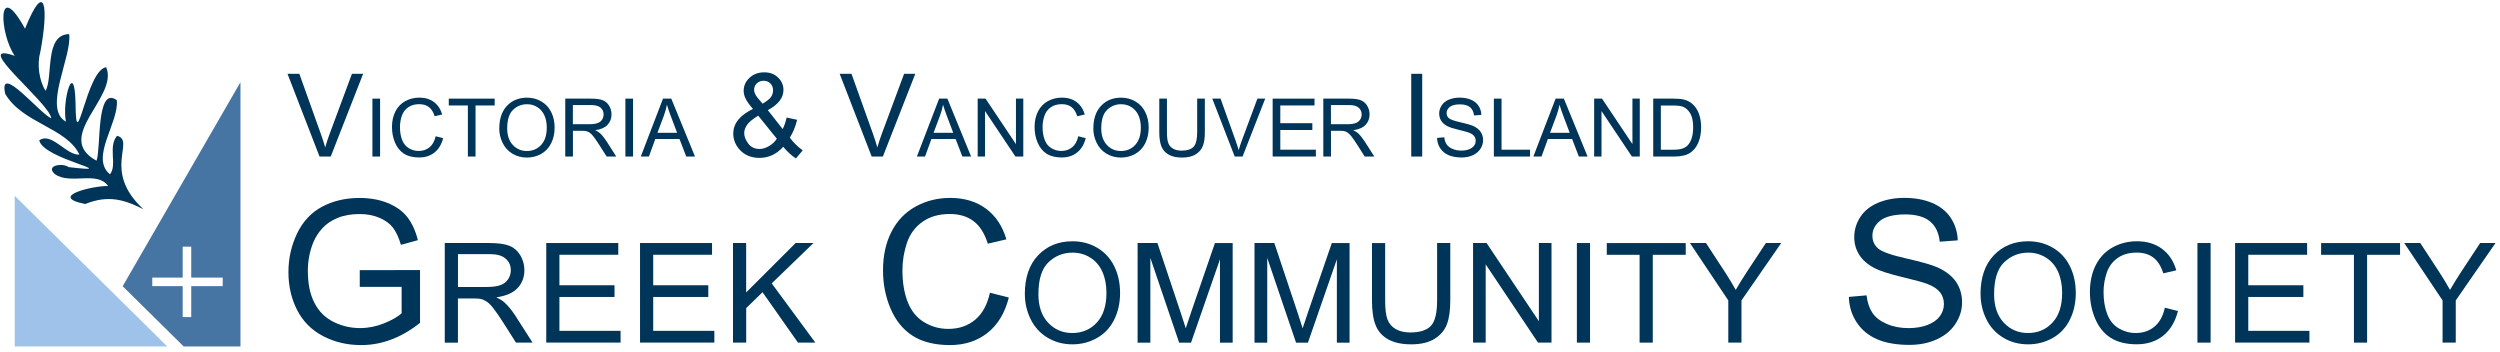 <?xml version="1.0" encoding="UTF-8"?>
<svg xmlns="http://www.w3.org/2000/svg" width="277" height="39" viewBox="0 0 277 39" fill="none">
  <g clip-path="url(#clip0_3_132)">
    <path d="M8.371 11.41C8.407 17.806 9.549 7.764 11.761 7.446C13.195 10.724 5.836 15.184 10.696 17.806C11.208 16.439 10.629 9.443 12.939 11.098C13.221 13.525 9.923 17.504 12.186 19.307C13.016 18.313 11.94 16.239 12.97 15.046C15.064 15.599 11.239 18.882 15.894 23.189C13.84 22.134 12.007 21.565 9.441 22.605C5.191 21.75 10.471 20.551 11.976 20.613C10.788 18.882 7.761 20.515 6.077 19.286C4.981 18.324 6.957 18.011 7.603 18.518C14.035 19.256 4.76 17.653 4.351 15.553C5.682 14.565 7.393 17.264 8.801 17.125C7.362 14.134 2.497 13.674 0.582 10.406C-0.243 6.785 4.622 12.803 5.682 13.095C5.416 11.328 -3.408 4.435 1.637 6.186C-0.043 3.805 -0.397 -2.566 2.773 3.18C4.986 -2.33 5.421 0.691 4.474 5.725C4.084 7.088 4.315 8.895 5.047 10.058C5.918 8.557 4.883 3.82 7.664 3.779C7.997 6.268 4.709 12.05 7.306 13.479C6.835 11.149 8.248 6.412 8.371 11.41Z" fill="#00355A"></path>
    <path d="M35.405 17.345L31.856 8.178H33.167L35.549 14.836C35.738 15.368 35.902 15.87 36.03 16.336C36.174 15.835 36.337 15.338 36.522 14.836L38.995 8.178H40.235L36.645 17.345H35.4H35.405Z" fill="#00355A"></path>
    <path d="M41.264 17.345V10.928H42.114V17.345H41.264Z" fill="#00355A"></path>
    <path d="M48.25 15.092L49.1 15.307C48.921 16.004 48.603 16.536 48.137 16.9C47.676 17.268 47.108 17.448 46.442 17.448C45.776 17.448 45.187 17.309 44.757 17.028C44.327 16.746 43.994 16.337 43.769 15.804C43.543 15.271 43.431 14.698 43.431 14.083C43.431 13.417 43.559 12.834 43.815 12.337C44.071 11.84 44.434 11.461 44.906 11.205C45.377 10.949 45.894 10.816 46.462 10.816C47.103 10.816 47.645 10.98 48.081 11.307C48.516 11.635 48.823 12.096 48.997 12.685L48.163 12.88C48.014 12.414 47.799 12.07 47.517 11.861C47.236 11.645 46.877 11.543 46.447 11.543C45.955 11.543 45.541 11.661 45.213 11.896C44.88 12.132 44.65 12.45 44.516 12.849C44.383 13.248 44.317 13.658 44.317 14.083C44.317 14.631 44.399 15.107 44.557 15.512C44.716 15.916 44.962 16.224 45.3 16.424C45.638 16.623 45.996 16.726 46.391 16.726C46.867 16.726 47.267 16.587 47.599 16.316C47.927 16.039 48.152 15.635 48.27 15.097L48.25 15.092Z" fill="#00355A"></path>
    <path d="M51.84 17.345V11.686H49.725V10.928H54.81V11.686H52.69V17.345H51.84Z" fill="#00355A"></path>
    <path d="M55.322 14.221C55.322 13.156 55.609 12.321 56.177 11.722C56.746 11.123 57.488 10.821 58.39 10.821C58.984 10.821 59.516 10.964 59.993 11.246C60.469 11.528 60.832 11.922 61.078 12.429C61.329 12.936 61.452 13.51 61.452 14.15C61.452 14.79 61.319 15.384 61.058 15.896C60.797 16.408 60.423 16.797 59.941 17.064C59.46 17.33 58.943 17.458 58.385 17.458C57.78 17.458 57.242 17.309 56.766 17.023C56.29 16.731 55.931 16.331 55.686 15.829C55.44 15.322 55.317 14.79 55.317 14.226L55.322 14.221ZM56.198 14.237C56.198 15.01 56.408 15.62 56.822 16.065C57.237 16.511 57.76 16.731 58.385 16.731C59.009 16.731 59.547 16.506 59.962 16.055C60.377 15.604 60.581 14.969 60.581 14.145C60.581 13.622 60.494 13.166 60.315 12.777C60.141 12.388 59.88 12.086 59.542 11.871C59.204 11.656 58.82 11.548 58.4 11.548C57.801 11.548 57.283 11.753 56.848 12.168C56.413 12.583 56.198 13.269 56.198 14.237Z" fill="#00355A"></path>
    <path d="M62.63 17.345V10.928H65.472C66.046 10.928 66.481 10.985 66.778 11.103C67.075 11.22 67.311 11.42 67.49 11.712C67.669 12.004 67.756 12.327 67.756 12.68C67.756 13.136 67.608 13.52 67.316 13.832C67.019 14.145 66.568 14.344 65.948 14.426C66.174 14.534 66.343 14.641 66.461 14.744C66.706 14.969 66.942 15.256 67.167 15.599L68.284 17.345H67.219L66.368 16.009C66.123 15.625 65.918 15.328 65.754 15.123C65.595 14.918 65.452 14.774 65.324 14.693C65.196 14.611 65.068 14.554 64.934 14.524C64.837 14.503 64.678 14.493 64.463 14.493H63.48V17.34H62.63V17.345ZM63.48 13.761H65.303C65.692 13.761 65.995 13.72 66.215 13.638C66.435 13.556 66.599 13.428 66.712 13.254C66.824 13.079 66.88 12.885 66.88 12.68C66.88 12.378 66.768 12.127 66.548 11.932C66.327 11.738 65.979 11.64 65.503 11.64H63.475V13.761H63.48Z" fill="#00355A"></path>
    <path d="M69.293 17.345V10.928H70.143V17.345H69.293Z" fill="#00355A"></path>
    <path d="M70.998 17.345L73.461 10.928H74.378L77.005 17.345H76.037L75.29 15.404H72.606L71.899 17.345H70.998ZM72.847 14.713H75.023L74.352 12.936C74.148 12.398 73.994 11.953 73.897 11.604C73.815 12.014 73.702 12.424 73.553 12.828L72.847 14.708V14.713Z" fill="#00355A"></path>
    <path d="M86.782 16.26C86.413 16.674 86.008 16.982 85.568 17.187C85.127 17.392 84.656 17.494 84.149 17.494C83.212 17.494 82.47 17.176 81.916 16.541C81.471 16.024 81.246 15.445 81.246 14.81C81.246 14.242 81.43 13.73 81.794 13.274C82.157 12.818 82.705 12.419 83.427 12.07C83.017 11.594 82.741 11.21 82.603 10.913C82.465 10.616 82.398 10.329 82.398 10.058C82.398 9.51 82.613 9.029 83.043 8.624C83.473 8.219 84.016 8.015 84.672 8.015C85.327 8.015 85.809 8.204 86.208 8.588C86.608 8.972 86.807 9.433 86.807 9.971C86.807 10.841 86.228 11.584 85.076 12.204L86.72 14.298C86.91 13.93 87.053 13.505 87.156 13.023L88.323 13.274C88.123 14.073 87.852 14.734 87.509 15.251C87.929 15.809 88.405 16.28 88.943 16.659L88.185 17.555C87.729 17.263 87.263 16.833 86.776 16.26H86.782ZM86.075 15.374L84.011 12.818C83.402 13.182 82.992 13.52 82.777 13.827C82.567 14.139 82.459 14.447 82.459 14.749C82.459 15.118 82.608 15.507 82.905 15.906C83.202 16.306 83.622 16.506 84.16 16.506C84.498 16.506 84.846 16.398 85.204 16.188C85.563 15.978 85.855 15.707 86.07 15.374H86.075ZM84.493 11.487C84.979 11.2 85.296 10.949 85.44 10.729C85.583 10.514 85.655 10.273 85.655 10.012C85.655 9.699 85.558 9.443 85.358 9.244C85.158 9.044 84.912 8.947 84.615 8.947C84.318 8.947 84.057 9.044 83.857 9.239C83.653 9.433 83.555 9.674 83.555 9.955C83.555 10.099 83.591 10.247 83.663 10.401C83.734 10.56 83.847 10.724 83.991 10.898L84.493 11.482V11.487Z" fill="#00355A"></path>
    <path d="M96.584 17.345L93.035 8.178H94.346L96.727 14.836C96.916 15.368 97.08 15.87 97.209 16.336C97.352 15.835 97.516 15.338 97.7 14.836L100.174 8.178H101.413L97.823 17.345H96.579H96.584Z" fill="#00355A"></path>
    <path d="M101.592 17.345L104.056 10.928H104.972L107.599 17.345H106.632L105.884 15.404H103.2L102.494 17.345H101.592ZM103.441 14.713H105.618L104.947 12.936C104.742 12.398 104.588 11.953 104.491 11.604C104.409 12.014 104.296 12.424 104.148 12.828L103.441 14.708V14.713Z" fill="#00355A"></path>
    <path d="M108.327 17.345V10.928H109.197L112.567 15.968V10.928H113.381V17.345H112.511L109.141 12.306V17.345H108.327Z" fill="#00355A"></path>
    <path d="M119.45 15.092L120.3 15.307C120.121 16.004 119.803 16.536 119.337 16.9C118.876 17.268 118.308 17.448 117.642 17.448C116.976 17.448 116.387 17.309 115.957 17.028C115.527 16.746 115.194 16.337 114.969 15.804C114.744 15.271 114.631 14.698 114.631 14.083C114.631 13.417 114.759 12.834 115.015 12.337C115.271 11.84 115.635 11.461 116.106 11.205C116.577 10.949 117.094 10.816 117.663 10.816C118.303 10.816 118.846 10.98 119.281 11.307C119.716 11.635 120.023 12.096 120.198 12.685L119.363 12.88C119.214 12.414 118.999 12.07 118.718 11.861C118.436 11.645 118.077 11.543 117.647 11.543C117.156 11.543 116.741 11.661 116.413 11.896C116.08 12.132 115.85 12.45 115.717 12.849C115.583 13.248 115.517 13.658 115.517 14.083C115.517 14.631 115.599 15.107 115.758 15.512C115.916 15.916 116.162 16.224 116.5 16.424C116.838 16.623 117.197 16.726 117.591 16.726C118.067 16.726 118.467 16.587 118.8 16.316C119.127 16.039 119.353 15.635 119.47 15.097L119.45 15.092Z" fill="#00355A"></path>
    <path d="M121.145 14.221C121.145 13.156 121.432 12.321 122 11.722C122.568 11.123 123.311 10.821 124.212 10.821C124.806 10.821 125.339 10.964 125.815 11.246C126.292 11.528 126.655 11.922 126.901 12.429C127.152 12.936 127.275 13.51 127.275 14.15C127.275 14.79 127.142 15.384 126.881 15.896C126.619 16.408 126.246 16.797 125.764 17.064C125.283 17.33 124.765 17.458 124.207 17.458C123.603 17.458 123.065 17.309 122.589 17.023C122.113 16.731 121.754 16.331 121.508 15.829C121.263 15.322 121.14 14.79 121.14 14.226L121.145 14.221ZM122.02 14.237C122.02 15.01 122.23 15.62 122.645 16.065C123.06 16.511 123.582 16.731 124.207 16.731C124.832 16.731 125.37 16.506 125.785 16.055C126.199 15.604 126.404 14.969 126.404 14.145C126.404 13.622 126.317 13.166 126.138 12.777C125.964 12.388 125.703 12.086 125.365 11.871C125.027 11.656 124.643 11.548 124.223 11.548C123.623 11.548 123.106 11.753 122.671 12.168C122.236 12.583 122.02 13.269 122.02 14.237Z" fill="#00355A"></path>
    <path d="M132.647 10.928H133.497V14.636C133.497 15.281 133.426 15.794 133.277 16.173C133.129 16.552 132.867 16.859 132.488 17.099C132.109 17.335 131.608 17.458 130.988 17.458C130.368 17.458 129.897 17.356 129.513 17.146C129.129 16.936 128.857 16.639 128.694 16.244C128.53 15.85 128.448 15.317 128.448 14.636V10.928H129.298V14.631C129.298 15.189 129.349 15.599 129.452 15.865C129.554 16.132 129.733 16.331 129.984 16.475C130.235 16.618 130.547 16.69 130.911 16.69C131.536 16.69 131.981 16.546 132.248 16.265C132.514 15.983 132.647 15.435 132.647 14.631V10.928Z" fill="#00355A"></path>
    <path d="M136.806 17.345L134.322 10.928H135.238L136.908 15.589C137.041 15.963 137.154 16.311 137.246 16.639C137.343 16.29 137.461 15.937 137.589 15.589L139.32 10.928H140.186L137.676 17.345H136.806Z" fill="#00355A"></path>
    <path d="M146.622 17.345V10.928H149.464C150.037 10.928 150.473 10.985 150.77 11.103C151.067 11.22 151.302 11.42 151.482 11.712C151.661 12.004 151.748 12.327 151.748 12.68C151.748 13.136 151.599 13.52 151.307 13.832C151.01 14.145 150.56 14.344 149.94 14.426C150.165 14.534 150.334 14.641 150.452 14.744C150.698 14.969 150.934 15.256 151.159 15.599L152.275 17.345H151.21L150.36 16.009C150.114 15.625 149.909 15.328 149.746 15.123C149.587 14.918 149.443 14.774 149.315 14.693C149.187 14.611 149.059 14.554 148.926 14.524C148.829 14.503 148.67 14.493 148.455 14.493H147.472V17.34H146.622V17.345ZM147.472 13.761H149.295C149.684 13.761 149.986 13.72 150.206 13.638C150.427 13.556 150.591 13.428 150.703 13.254C150.816 13.079 150.872 12.885 150.872 12.68C150.872 12.378 150.76 12.127 150.539 11.932C150.319 11.738 149.971 11.64 149.495 11.64H147.467V13.761H147.472Z" fill="#00355A"></path>
    <path d="M156.367 17.345V8.178H157.581V17.345H156.367Z" fill="#00355A"></path>
    <path d="M159.225 15.281L160.024 15.21C160.06 15.532 160.152 15.794 160.29 15.998C160.429 16.203 160.644 16.372 160.936 16.495C161.227 16.623 161.555 16.685 161.919 16.685C162.242 16.685 162.528 16.639 162.774 16.541C163.02 16.444 163.204 16.311 163.327 16.147C163.45 15.978 163.506 15.799 163.506 15.599C163.506 15.399 163.45 15.22 163.332 15.072C163.215 14.923 163.025 14.795 162.754 14.693C162.58 14.626 162.201 14.524 161.612 14.38C161.023 14.237 160.608 14.104 160.372 13.981C160.065 13.822 159.84 13.622 159.686 13.382C159.537 13.146 159.461 12.88 159.461 12.583C159.461 12.26 159.553 11.958 159.737 11.676C159.922 11.395 160.188 11.179 160.541 11.036C160.895 10.893 161.289 10.816 161.719 10.816C162.195 10.816 162.615 10.893 162.979 11.046C163.343 11.2 163.619 11.425 163.819 11.722C164.019 12.019 164.121 12.357 164.136 12.731L163.322 12.793C163.276 12.388 163.127 12.081 162.877 11.876C162.626 11.671 162.252 11.563 161.76 11.563C161.268 11.563 160.874 11.656 160.639 11.845C160.403 12.035 160.285 12.26 160.285 12.526C160.285 12.757 160.367 12.946 160.536 13.095C160.7 13.243 161.125 13.397 161.816 13.55C162.508 13.704 162.979 13.842 163.235 13.96C163.609 14.134 163.885 14.349 164.06 14.616C164.239 14.882 164.326 15.184 164.326 15.527C164.326 15.87 164.229 16.188 164.034 16.49C163.839 16.792 163.558 17.028 163.194 17.197C162.825 17.366 162.416 17.448 161.96 17.448C161.381 17.448 160.895 17.361 160.5 17.192C160.106 17.023 159.799 16.767 159.578 16.429C159.353 16.091 159.235 15.707 159.225 15.276V15.281Z" fill="#00355A"></path>
    <path d="M165.52 17.345V10.928H166.37V16.587H169.529V17.345H165.52Z" fill="#00355A"></path>
    <path d="M169.897 17.345L172.361 10.928H173.277L175.905 17.345H174.937L174.189 15.404H171.506L170.799 17.345H169.897ZM171.746 14.713H173.923L173.252 12.936C173.047 12.398 172.893 11.953 172.796 11.604C172.714 12.014 172.601 12.424 172.453 12.828L171.746 14.708V14.713Z" fill="#00355A"></path>
    <path d="M176.632 17.345V10.928H177.503L180.873 15.968V10.928H181.687V17.345H180.816L177.447 12.306V17.345H176.632Z" fill="#00355A"></path>
    <path d="M183.177 17.345V10.928H185.39C185.886 10.928 186.27 10.959 186.532 11.021C186.9 11.108 187.213 11.256 187.474 11.482C187.812 11.768 188.068 12.132 188.232 12.578C188.401 13.023 188.483 13.53 188.483 14.104C188.483 14.59 188.426 15.02 188.314 15.399C188.201 15.778 188.053 16.085 187.879 16.331C187.704 16.577 187.505 16.772 187.295 16.915C187.085 17.059 186.829 17.166 186.527 17.238C186.229 17.309 185.886 17.345 185.497 17.345H183.182H183.177ZM184.027 16.587H185.395C185.82 16.587 186.148 16.546 186.388 16.47C186.629 16.393 186.818 16.28 186.962 16.137C187.162 15.937 187.32 15.666 187.433 15.328C187.546 14.99 187.602 14.575 187.602 14.093C187.602 13.422 187.489 12.905 187.269 12.547C187.049 12.188 186.783 11.948 186.465 11.825C186.24 11.738 185.871 11.691 185.369 11.691H184.022V16.593L184.027 16.587Z" fill="#00355A"></path>
    <path d="M39.861 31.782V29.933L46.539 29.923V35.772C45.515 36.591 44.455 37.205 43.369 37.615C42.278 38.03 41.162 38.235 40.015 38.235C38.468 38.235 37.06 37.902 35.795 37.241C34.53 36.581 33.572 35.618 32.927 34.363C32.282 33.108 31.959 31.705 31.959 30.159C31.959 28.612 32.282 27.194 32.922 25.862C33.562 24.53 34.484 23.547 35.692 22.902C36.901 22.257 38.284 21.934 39.851 21.934C40.993 21.934 42.022 22.118 42.944 22.487C43.866 22.856 44.588 23.373 45.11 24.029C45.633 24.689 46.032 25.549 46.303 26.61L44.424 27.127C44.188 26.323 43.891 25.693 43.543 25.232C43.19 24.771 42.688 24.407 42.038 24.131C41.387 23.854 40.66 23.716 39.866 23.716C38.914 23.716 38.089 23.86 37.393 24.151C36.696 24.443 36.138 24.822 35.708 25.299C35.278 25.775 34.95 26.292 34.714 26.855C34.315 27.828 34.11 28.889 34.11 30.026C34.11 31.429 34.351 32.607 34.837 33.554C35.319 34.501 36.025 35.203 36.952 35.664C37.874 36.125 38.857 36.35 39.897 36.35C40.798 36.35 41.684 36.176 42.544 35.828C43.405 35.48 44.055 35.111 44.501 34.717V31.782H39.866H39.861Z" fill="#00355A"></path>
    <path d="M49.279 37.963V26.927H54.17C55.153 26.927 55.901 27.024 56.413 27.224C56.925 27.424 57.334 27.772 57.642 28.274C57.949 28.776 58.103 29.329 58.103 29.938C58.103 30.722 57.847 31.383 57.345 31.92C56.838 32.458 56.054 32.796 54.994 32.945C55.378 33.129 55.675 33.313 55.875 33.492C56.3 33.882 56.705 34.373 57.089 34.962L59.009 37.963H57.171L55.711 35.669C55.286 35.008 54.933 34.501 54.656 34.148C54.38 33.795 54.134 33.549 53.913 33.411C53.693 33.272 53.473 33.17 53.248 33.119C53.084 33.083 52.812 33.068 52.434 33.068H50.738V37.968H49.279V37.963ZM50.738 31.797H53.878C54.543 31.797 55.066 31.731 55.445 31.593C55.824 31.454 56.105 31.234 56.305 30.932C56.5 30.63 56.597 30.297 56.597 29.944C56.597 29.421 56.407 28.991 56.029 28.658C55.65 28.32 55.05 28.156 54.236 28.156H50.743V31.808L50.738 31.797Z" fill="#00355A"></path>
    <path d="M60.525 37.963V26.927H68.504V28.228H61.984V31.608H68.089V32.904H61.984V36.657H68.76V37.958H60.525V37.963Z" fill="#00355A"></path>
    <path d="M70.916 37.963V26.927H78.895V28.228H72.376V31.608H78.48V32.904H72.376V36.657H79.151V37.958H70.916V37.963Z" fill="#00355A"></path>
    <path d="M81.215 37.963V26.927H82.674V32.402L88.154 26.927H90.136L85.506 31.398L90.341 37.963H88.415L84.487 32.376L82.68 34.138V37.963H81.22H81.215Z" fill="#00355A"></path>
    <path d="M109.694 32.438L111.778 32.965C111.343 34.681 110.554 35.987 109.417 36.883C108.281 37.784 106.893 38.235 105.249 38.235C103.605 38.235 102.171 37.886 101.106 37.195C100.041 36.504 99.231 35.5 98.673 34.189C98.115 32.878 97.838 31.47 97.838 29.964C97.838 28.32 98.151 26.891 98.781 25.667C99.406 24.443 100.302 23.516 101.459 22.881C102.616 22.246 103.892 21.929 105.28 21.929C106.857 21.929 108.183 22.328 109.259 23.132C110.334 23.936 111.082 25.063 111.507 26.517L109.453 26.999C109.09 25.852 108.557 25.017 107.861 24.495C107.164 23.972 106.288 23.711 105.239 23.711C104.025 23.711 103.016 24.003 102.202 24.582C101.387 25.16 100.814 25.944 100.486 26.922C100.158 27.9 99.989 28.909 99.989 29.949C99.989 31.29 100.184 32.458 100.573 33.457C100.962 34.455 101.572 35.203 102.396 35.7C103.221 36.197 104.112 36.442 105.075 36.442C106.242 36.442 107.231 36.104 108.04 35.434C108.849 34.758 109.397 33.759 109.684 32.432L109.694 32.438Z" fill="#00355A"></path>
    <path d="M113.55 32.586C113.55 30.753 114.042 29.319 115.025 28.284C116.008 27.25 117.279 26.733 118.835 26.733C119.855 26.733 120.771 26.978 121.591 27.465C122.41 27.951 123.03 28.633 123.46 29.503C123.89 30.374 124.105 31.362 124.105 32.463C124.105 33.564 123.88 34.583 123.429 35.464C122.978 36.345 122.338 37.016 121.509 37.472C120.679 37.928 119.788 38.153 118.83 38.153C117.791 38.153 116.864 37.902 116.044 37.4C115.225 36.898 114.605 36.212 114.185 35.346C113.765 34.481 113.555 33.559 113.555 32.591L113.55 32.586ZM115.056 32.607C115.056 33.938 115.414 34.983 116.126 35.751C116.843 36.514 117.739 36.898 118.815 36.898C119.89 36.898 120.817 36.514 121.529 35.741C122.241 34.968 122.594 33.871 122.594 32.453C122.594 31.557 122.441 30.768 122.139 30.102C121.836 29.431 121.391 28.914 120.807 28.546C120.223 28.177 119.568 27.992 118.841 27.992C117.806 27.992 116.92 28.346 116.172 29.058C115.425 29.769 115.056 30.952 115.056 32.612V32.607Z" fill="#00355A"></path>
    <path d="M126.046 37.963V26.927H128.243L130.855 34.742C131.095 35.469 131.27 36.012 131.382 36.376C131.51 35.976 131.705 35.382 131.971 34.609L134.614 26.932H136.58V37.968H135.172V28.735L131.966 37.968H130.65L127.459 28.576V37.968H126.051L126.046 37.963Z" fill="#00355A"></path>
    <path d="M138.998 37.963V26.927H141.195L143.806 34.742C144.047 35.469 144.221 36.012 144.334 36.376C144.462 35.976 144.657 35.382 144.923 34.609L147.565 26.932H149.532V37.968H148.124V28.735L144.918 37.968H143.602L140.411 28.576V37.968H139.003L138.998 37.963Z" fill="#00355A"></path>
    <path d="M159.231 26.927H160.691V33.303C160.691 34.414 160.563 35.295 160.312 35.946C160.061 36.596 159.61 37.129 158.955 37.538C158.299 37.948 157.439 38.153 156.379 38.153C155.319 38.153 154.499 37.974 153.844 37.62C153.188 37.262 152.717 36.75 152.436 36.074C152.154 35.398 152.016 34.476 152.016 33.308V26.932H153.475V33.298C153.475 34.256 153.562 34.962 153.741 35.418C153.921 35.874 154.228 36.222 154.658 36.468C155.093 36.714 155.621 36.837 156.251 36.837C157.326 36.837 158.089 36.591 158.545 36.104C159.001 35.618 159.231 34.681 159.231 33.298V26.932V26.927Z" fill="#00355A"></path>
    <path d="M163.216 37.963V26.927H164.711L170.508 35.592V26.927H171.907V37.963H170.411L164.614 29.293V37.963H163.216Z" fill="#00355A"></path>
    <path d="M174.718 37.963V26.927H176.177V37.963H174.718Z" fill="#00355A"></path>
    <path d="M181.667 37.963V28.233H178.031V26.932H186.778V28.233H183.127V37.963H181.667Z" fill="#00355A"></path>
    <path d="M191.495 37.963V33.288L187.245 26.927H189.022L191.198 30.256C191.598 30.876 191.972 31.5 192.32 32.12C192.653 31.541 193.052 30.891 193.523 30.169L195.659 26.927H197.359L192.955 33.288V37.963H191.495Z" fill="#00355A"></path>
    <path d="M204.846 32.898L206.813 32.724C206.905 33.513 207.125 34.158 207.463 34.665C207.806 35.172 208.334 35.582 209.051 35.889C209.768 36.202 210.572 36.355 211.468 36.355C212.262 36.355 212.968 36.237 213.578 36.002C214.187 35.766 214.643 35.439 214.94 35.029C215.237 34.619 215.386 34.169 215.386 33.682C215.386 33.196 215.242 32.755 214.955 32.386C214.669 32.018 214.198 31.705 213.537 31.454C213.112 31.29 212.18 31.034 210.73 30.686C209.281 30.338 208.267 30.01 207.688 29.703C206.936 29.308 206.372 28.817 206.004 28.233C205.635 27.649 205.45 26.994 205.45 26.272C205.45 25.478 205.676 24.73 206.126 24.039C206.577 23.347 207.238 22.82 208.103 22.461C208.969 22.103 209.937 21.924 210.997 21.924C212.164 21.924 213.194 22.113 214.09 22.487C214.981 22.866 215.667 23.419 216.149 24.146C216.63 24.879 216.886 25.703 216.922 26.63L214.925 26.779C214.817 25.78 214.454 25.027 213.834 24.52C213.214 24.013 212.298 23.757 211.089 23.757C209.88 23.757 208.907 23.988 208.329 24.448C207.75 24.909 207.463 25.468 207.463 26.118C207.463 26.686 207.668 27.152 208.078 27.516C208.477 27.88 209.527 28.259 211.222 28.638C212.917 29.022 214.08 29.355 214.71 29.641C215.626 30.066 216.302 30.599 216.743 31.249C217.178 31.9 217.398 32.648 217.398 33.492C217.398 34.337 217.158 35.121 216.676 35.864C216.195 36.606 215.503 37.185 214.607 37.595C213.706 38.009 212.697 38.214 211.57 38.214C210.142 38.214 208.948 38.004 207.986 37.59C207.023 37.175 206.265 36.55 205.717 35.715C205.169 34.88 204.882 33.933 204.851 32.883L204.846 32.898Z" fill="#00355A"></path>
    <path d="M219.441 32.586C219.441 30.753 219.933 29.319 220.916 28.284C221.9 27.25 223.17 26.733 224.727 26.733C225.746 26.733 226.662 26.978 227.482 27.465C228.301 27.951 228.921 28.633 229.351 29.503C229.781 30.374 229.996 31.362 229.996 32.463C229.996 33.564 229.771 34.583 229.32 35.464C228.87 36.345 228.229 37.016 227.4 37.472C226.57 37.928 225.679 38.153 224.721 38.153C223.682 38.153 222.755 37.902 221.935 37.4C221.116 36.898 220.496 36.212 220.076 35.346C219.656 34.481 219.447 33.559 219.447 32.591L219.441 32.586ZM220.947 32.607C220.947 33.938 221.306 34.983 222.017 35.751C222.734 36.514 223.631 36.898 224.706 36.898C225.781 36.898 226.708 36.514 227.42 35.741C228.132 34.968 228.485 33.871 228.485 32.453C228.485 31.557 228.332 30.768 228.03 30.102C227.728 29.431 227.282 28.914 226.698 28.546C226.114 28.177 225.459 27.992 224.732 27.992C223.697 27.992 222.811 28.346 222.063 29.058C221.316 29.769 220.947 30.952 220.947 32.612V32.607Z" fill="#00355A"></path>
    <path d="M239.86 34.092L241.319 34.461C241.012 35.659 240.464 36.575 239.665 37.205C238.871 37.835 237.898 38.148 236.751 38.148C235.604 38.148 234.595 37.907 233.848 37.42C233.1 36.934 232.537 36.237 232.147 35.316C231.758 34.399 231.563 33.411 231.563 32.356C231.563 31.209 231.784 30.205 232.224 29.349C232.665 28.494 233.289 27.844 234.098 27.398C234.908 26.953 235.799 26.733 236.777 26.733C237.883 26.733 238.81 27.014 239.563 27.578C240.316 28.141 240.838 28.93 241.135 29.949L239.696 30.287C239.44 29.483 239.071 28.899 238.585 28.535C238.098 28.166 237.484 27.987 236.746 27.987C235.896 27.987 235.189 28.192 234.621 28.597C234.052 29.001 233.653 29.549 233.422 30.235C233.192 30.922 233.074 31.628 233.074 32.356C233.074 33.293 233.213 34.112 233.484 34.814C233.755 35.515 234.18 36.038 234.759 36.381C235.338 36.724 235.963 36.898 236.633 36.898C237.453 36.898 238.144 36.663 238.713 36.191C239.281 35.72 239.665 35.019 239.865 34.092H239.86Z" fill="#00355A"></path>
    <path d="M243.476 37.963V26.927H244.935V37.963H243.476Z" fill="#00355A"></path>
    <path d="M247.649 37.963V26.927H255.628V28.228H249.109V31.608H255.213V32.904H249.109V36.657H255.884V37.958H247.649V37.963Z" fill="#00355A"></path>
    <path d="M260.816 37.963V28.233H257.18V26.932H265.927V28.233H262.275V37.963H260.816Z" fill="#00355A"></path>
    <path d="M270.638 37.963V33.288L266.388 26.927H268.165L270.341 30.256C270.741 30.876 271.115 31.5 271.463 32.12C271.796 31.541 272.195 30.891 272.666 30.169L274.802 26.927H276.502L272.098 33.288V37.963H270.638Z" fill="#00355A"></path>
    <path d="M1.631 21.698V38.388H18.531L1.631 21.698Z" fill="#9EC2E9"></path>
    <path d="M13.594 31.715L20.354 38.389H26.643V9.105L13.594 31.71V31.715ZM24.677 31.705H21.189V35.131H20.242V31.705H16.872V30.758H20.242V27.332H21.189V30.758H24.677V31.705Z" fill="#4675A3"></path>
    <path d="M141.01 17.345V10.928H145.649V11.685H141.858V13.65H145.408V14.403H141.858V16.586H145.798V17.342H141.01V17.345Z" fill="#00355A"></path>
  </g>
  <defs>
    <clipPath id="clip0_3_132">
      <rect width="276.428" height="38.153" fill="white" transform="translate(0.074 0.235)"></rect>
    </clipPath>
  </defs>
</svg>
